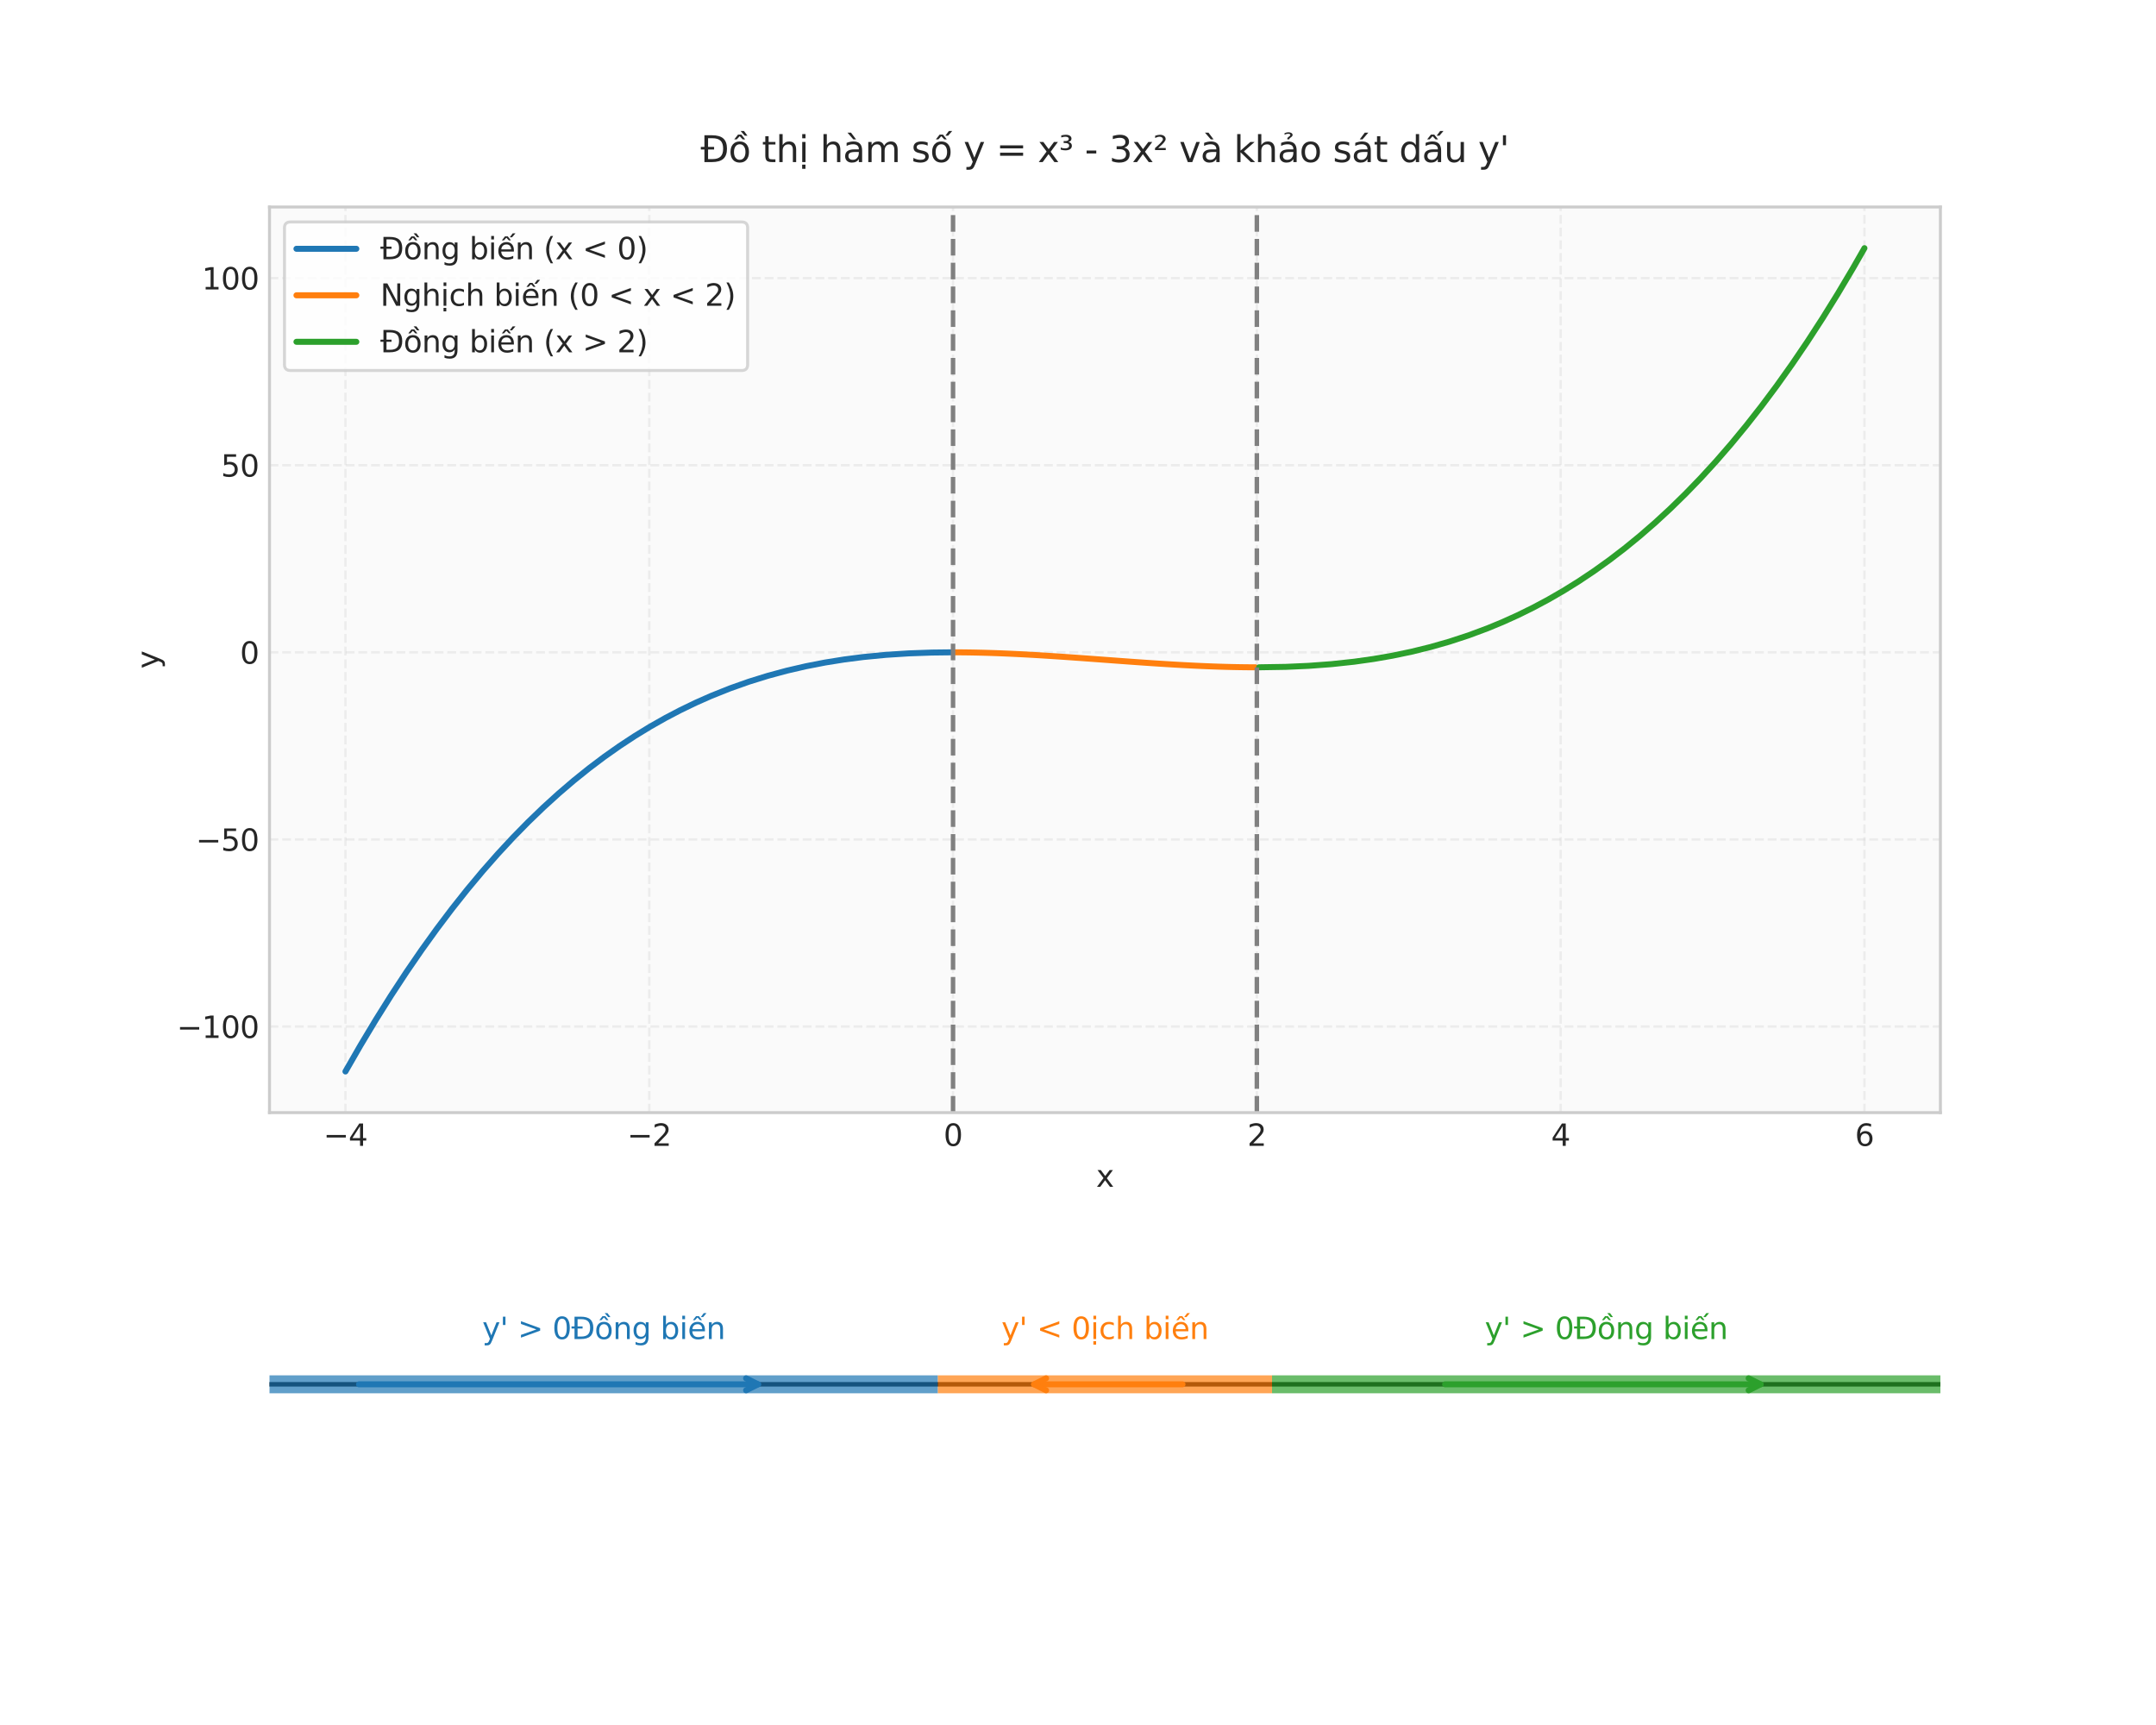 <?xml version="1.0" encoding="utf-8" standalone="no"?>
<!DOCTYPE svg PUBLIC "-//W3C//DTD SVG 1.1//EN"
  "http://www.w3.org/Graphics/SVG/1.1/DTD/svg11.dtd">
<svg xmlns:xlink="http://www.w3.org/1999/xlink" width="720pt" height="576pt" viewBox="0 0 720 576" xmlns="http://www.w3.org/2000/svg" version="1.1">
 <defs>
  <style type="text/css">*{stroke-linejoin: round; stroke-linecap: butt}</style>
 </defs>
 <g id="figure_1">
  <g id="patch_1">
   <path d="M 0 576 
L 720 576 
L 720 0 
L 0 0 
z
" style="fill: #ffffff"/>
  </g>
  <g id="axes_1">
   <g id="patch_2">
    <path d="M 90 371.52 
L 648 371.52 
L 648 69.12 
L 90 69.12 
z
" style="fill: #fafafa"/>
   </g>
   <g id="matplotlib.axis_1">
    <g id="xtick_1">
     <g id="line2d_1">
      <path d="M 115.364 371.52 
L 115.364 69.12 
" clip-path="url(#peb9adc9bad)" style="fill: none; stroke-dasharray: 2.96,1.28; stroke-dashoffset: 0; stroke: #cccccc; stroke-opacity: 0.3; stroke-width: 0.8"/>
     </g>
     <g id="line2d_2"/>
     <g id="text_1">
      <!-- −4 -->
      <g style="fill: #262626" transform="translate(107.993 382.618) scale(0.1 -0.1)">
       <defs>
        <path id="DejaVuSans-2212" d="M 678 2272 
L 4684 2272 
L 4684 1741 
L 678 1741 
L 678 2272 
z
" transform="scale(0.016)"/>
        <path id="DejaVuSans-34" d="M 2419 4116 
L 825 1625 
L 2419 1625 
L 2419 4116 
z
M 2253 4666 
L 3047 4666 
L 3047 1625 
L 3713 1625 
L 3713 1100 
L 3047 1100 
L 3047 0 
L 2419 0 
L 2419 1100 
L 313 1100 
L 313 1709 
L 2253 4666 
z
" transform="scale(0.016)"/>
       </defs>
       <use xlink:href="#DejaVuSans-2212"/>
       <use xlink:href="#DejaVuSans-34" transform="translate(83.789 0)"/>
      </g>
     </g>
    </g>
    <g id="xtick_2">
     <g id="line2d_3">
      <path d="M 216.818 371.52 
L 216.818 69.12 
" clip-path="url(#peb9adc9bad)" style="fill: none; stroke-dasharray: 2.96,1.28; stroke-dashoffset: 0; stroke: #cccccc; stroke-opacity: 0.3; stroke-width: 0.8"/>
     </g>
     <g id="line2d_4"/>
     <g id="text_2">
      <!-- −2 -->
      <g style="fill: #262626" transform="translate(209.447 382.618) scale(0.1 -0.1)">
       <defs>
        <path id="DejaVuSans-32" d="M 1228 531 
L 3431 531 
L 3431 0 
L 469 0 
L 469 531 
Q 828 903 1448 1529 
Q 2069 2156 2228 2338 
Q 2531 2678 2651 2914 
Q 2772 3150 2772 3378 
Q 2772 3750 2511 3984 
Q 2250 4219 1831 4219 
Q 1534 4219 1204 4116 
Q 875 4013 500 3803 
L 500 4441 
Q 881 4594 1212 4672 
Q 1544 4750 1819 4750 
Q 2544 4750 2975 4387 
Q 3406 4025 3406 3419 
Q 3406 3131 3298 2873 
Q 3191 2616 2906 2266 
Q 2828 2175 2409 1742 
Q 1991 1309 1228 531 
z
" transform="scale(0.016)"/>
       </defs>
       <use xlink:href="#DejaVuSans-2212"/>
       <use xlink:href="#DejaVuSans-32" transform="translate(83.789 0)"/>
      </g>
     </g>
    </g>
    <g id="xtick_3">
     <g id="line2d_5">
      <path d="M 318.273 371.52 
L 318.273 69.12 
" clip-path="url(#peb9adc9bad)" style="fill: none; stroke-dasharray: 2.96,1.28; stroke-dashoffset: 0; stroke: #cccccc; stroke-opacity: 0.3; stroke-width: 0.8"/>
     </g>
     <g id="line2d_6"/>
     <g id="text_3">
      <!-- 0 -->
      <g style="fill: #262626" transform="translate(315.091 382.618) scale(0.1 -0.1)">
       <defs>
        <path id="DejaVuSans-30" d="M 2034 4250 
Q 1547 4250 1301 3770 
Q 1056 3291 1056 2328 
Q 1056 1369 1301 889 
Q 1547 409 2034 409 
Q 2525 409 2770 889 
Q 3016 1369 3016 2328 
Q 3016 3291 2770 3770 
Q 2525 4250 2034 4250 
z
M 2034 4750 
Q 2819 4750 3233 4129 
Q 3647 3509 3647 2328 
Q 3647 1150 3233 529 
Q 2819 -91 2034 -91 
Q 1250 -91 836 529 
Q 422 1150 422 2328 
Q 422 3509 836 4129 
Q 1250 4750 2034 4750 
z
" transform="scale(0.016)"/>
       </defs>
       <use xlink:href="#DejaVuSans-30"/>
      </g>
     </g>
    </g>
    <g id="xtick_4">
     <g id="line2d_7">
      <path d="M 419.727 371.52 
L 419.727 69.12 
" clip-path="url(#peb9adc9bad)" style="fill: none; stroke-dasharray: 2.96,1.28; stroke-dashoffset: 0; stroke: #cccccc; stroke-opacity: 0.3; stroke-width: 0.8"/>
     </g>
     <g id="line2d_8"/>
     <g id="text_4">
      <!-- 2 -->
      <g style="fill: #262626" transform="translate(416.546 382.618) scale(0.1 -0.1)">
       <use xlink:href="#DejaVuSans-32"/>
      </g>
     </g>
    </g>
    <g id="xtick_5">
     <g id="line2d_9">
      <path d="M 521.182 371.52 
L 521.182 69.12 
" clip-path="url(#peb9adc9bad)" style="fill: none; stroke-dasharray: 2.96,1.28; stroke-dashoffset: 0; stroke: #cccccc; stroke-opacity: 0.3; stroke-width: 0.8"/>
     </g>
     <g id="line2d_10"/>
     <g id="text_5">
      <!-- 4 -->
      <g style="fill: #262626" transform="translate(518.001 382.618) scale(0.1 -0.1)">
       <use xlink:href="#DejaVuSans-34"/>
      </g>
     </g>
    </g>
    <g id="xtick_6">
     <g id="line2d_11">
      <path d="M 622.636 371.52 
L 622.636 69.12 
" clip-path="url(#peb9adc9bad)" style="fill: none; stroke-dasharray: 2.96,1.28; stroke-dashoffset: 0; stroke: #cccccc; stroke-opacity: 0.3; stroke-width: 0.8"/>
     </g>
     <g id="line2d_12"/>
     <g id="text_6">
      <!-- 6 -->
      <g style="fill: #262626" transform="translate(619.455 382.618) scale(0.1 -0.1)">
       <defs>
        <path id="DejaVuSans-36" d="M 2113 2584 
Q 1688 2584 1439 2293 
Q 1191 2003 1191 1497 
Q 1191 994 1439 701 
Q 1688 409 2113 409 
Q 2538 409 2786 701 
Q 3034 994 3034 1497 
Q 3034 2003 2786 2293 
Q 2538 2584 2113 2584 
z
M 3366 4563 
L 3366 3988 
Q 3128 4100 2886 4159 
Q 2644 4219 2406 4219 
Q 1781 4219 1451 3797 
Q 1122 3375 1075 2522 
Q 1259 2794 1537 2939 
Q 1816 3084 2150 3084 
Q 2853 3084 3261 2657 
Q 3669 2231 3669 1497 
Q 3669 778 3244 343 
Q 2819 -91 2113 -91 
Q 1303 -91 875 529 
Q 447 1150 447 2328 
Q 447 3434 972 4092 
Q 1497 4750 2381 4750 
Q 2619 4750 2861 4703 
Q 3103 4656 3366 4563 
z
" transform="scale(0.016)"/>
       </defs>
       <use xlink:href="#DejaVuSans-36"/>
      </g>
     </g>
    </g>
    <g id="text_7">
     <!-- x -->
     <g style="fill: #262626" transform="translate(366.041 396.297) scale(0.1 -0.1)">
      <defs>
       <path id="DejaVuSans-78" d="M 3513 3500 
L 2247 1797 
L 3578 0 
L 2900 0 
L 1881 1375 
L 863 0 
L 184 0 
L 1544 1831 
L 300 3500 
L 978 3500 
L 1906 2253 
L 2834 3500 
L 3513 3500 
z
" transform="scale(0.016)"/>
      </defs>
      <use xlink:href="#DejaVuSans-78"/>
     </g>
    </g>
   </g>
   <g id="matplotlib.axis_2">
    <g id="ytick_1">
     <g id="line2d_13">
      <path d="M 90 342.78 
L 648 342.78 
" clip-path="url(#peb9adc9bad)" style="fill: none; stroke-dasharray: 2.96,1.28; stroke-dashoffset: 0; stroke: #cccccc; stroke-opacity: 0.3; stroke-width: 0.8"/>
     </g>
     <g id="line2d_14"/>
     <g id="text_8">
      <!-- −100 -->
      <g style="fill: #262626" transform="translate(59.033 346.579) scale(0.1 -0.1)">
       <defs>
        <path id="DejaVuSans-31" d="M 794 531 
L 1825 531 
L 1825 4091 
L 703 3866 
L 703 4441 
L 1819 4666 
L 2450 4666 
L 2450 531 
L 3481 531 
L 3481 0 
L 794 0 
L 794 531 
z
" transform="scale(0.016)"/>
       </defs>
       <use xlink:href="#DejaVuSans-2212"/>
       <use xlink:href="#DejaVuSans-31" transform="translate(83.789 0)"/>
       <use xlink:href="#DejaVuSans-30" transform="translate(147.412 0)"/>
       <use xlink:href="#DejaVuSans-30" transform="translate(211.035 0)"/>
      </g>
     </g>
    </g>
    <g id="ytick_2">
     <g id="line2d_15">
      <path d="M 90 280.3 
L 648 280.3 
" clip-path="url(#peb9adc9bad)" style="fill: none; stroke-dasharray: 2.96,1.28; stroke-dashoffset: 0; stroke: #cccccc; stroke-opacity: 0.3; stroke-width: 0.8"/>
     </g>
     <g id="line2d_16"/>
     <g id="text_9">
      <!-- −50 -->
      <g style="fill: #262626" transform="translate(65.395 284.099) scale(0.1 -0.1)">
       <defs>
        <path id="DejaVuSans-35" d="M 691 4666 
L 3169 4666 
L 3169 4134 
L 1269 4134 
L 1269 2991 
Q 1406 3038 1543 3061 
Q 1681 3084 1819 3084 
Q 2600 3084 3056 2656 
Q 3513 2228 3513 1497 
Q 3513 744 3044 326 
Q 2575 -91 1722 -91 
Q 1428 -91 1123 -41 
Q 819 9 494 109 
L 494 744 
Q 775 591 1075 516 
Q 1375 441 1709 441 
Q 2250 441 2565 725 
Q 2881 1009 2881 1497 
Q 2881 1984 2565 2268 
Q 2250 2553 1709 2553 
Q 1456 2553 1204 2497 
Q 953 2441 691 2322 
L 691 4666 
z
" transform="scale(0.016)"/>
       </defs>
       <use xlink:href="#DejaVuSans-2212"/>
       <use xlink:href="#DejaVuSans-35" transform="translate(83.789 0)"/>
       <use xlink:href="#DejaVuSans-30" transform="translate(147.412 0)"/>
      </g>
     </g>
    </g>
    <g id="ytick_3">
     <g id="line2d_17">
      <path d="M 90 217.821 
L 648 217.821 
" clip-path="url(#peb9adc9bad)" style="fill: none; stroke-dasharray: 2.96,1.28; stroke-dashoffset: 0; stroke: #cccccc; stroke-opacity: 0.3; stroke-width: 0.8"/>
     </g>
     <g id="line2d_18"/>
     <g id="text_10">
      <!-- 0 -->
      <g style="fill: #262626" transform="translate(80.138 221.62) scale(0.1 -0.1)">
       <use xlink:href="#DejaVuSans-30"/>
      </g>
     </g>
    </g>
    <g id="ytick_4">
     <g id="line2d_19">
      <path d="M 90 155.341 
L 648 155.341 
" clip-path="url(#peb9adc9bad)" style="fill: none; stroke-dasharray: 2.96,1.28; stroke-dashoffset: 0; stroke: #cccccc; stroke-opacity: 0.3; stroke-width: 0.8"/>
     </g>
     <g id="line2d_20"/>
     <g id="text_11">
      <!-- 50 -->
      <g style="fill: #262626" transform="translate(73.775 159.141) scale(0.1 -0.1)">
       <use xlink:href="#DejaVuSans-35"/>
       <use xlink:href="#DejaVuSans-30" transform="translate(63.623 0)"/>
      </g>
     </g>
    </g>
    <g id="ytick_5">
     <g id="line2d_21">
      <path d="M 90 92.862 
L 648 92.862 
" clip-path="url(#peb9adc9bad)" style="fill: none; stroke-dasharray: 2.96,1.28; stroke-dashoffset: 0; stroke: #cccccc; stroke-opacity: 0.3; stroke-width: 0.8"/>
     </g>
     <g id="line2d_22"/>
     <g id="text_12">
      <!-- 100 -->
      <g style="fill: #262626" transform="translate(67.412 96.661) scale(0.1 -0.1)">
       <use xlink:href="#DejaVuSans-31"/>
       <use xlink:href="#DejaVuSans-30" transform="translate(63.623 0)"/>
       <use xlink:href="#DejaVuSans-30" transform="translate(127.246 0)"/>
      </g>
     </g>
    </g>
    <g id="text_13">
     <!-- y -->
     <g style="fill: #262626" transform="translate(52.953 223.279) rotate(-90) scale(0.1 -0.1)">
      <defs>
       <path id="DejaVuSans-79" d="M 2059 -325 
Q 1816 -950 1584 -1140 
Q 1353 -1331 966 -1331 
L 506 -1331 
L 506 -850 
L 844 -850 
Q 1081 -850 1212 -737 
Q 1344 -625 1503 -206 
L 1606 56 
L 191 3500 
L 800 3500 
L 1894 763 
L 2988 3500 
L 3597 3500 
L 2059 -325 
z
" transform="scale(0.016)"/>
      </defs>
      <use xlink:href="#DejaVuSans-79"/>
     </g>
    </g>
   </g>
   <g id="line2d_23">
    <path d="M 115.364 357.775 
L 120.449 348.942 
L 125.535 340.479 
L 130.62 332.377 
L 135.705 324.63 
L 140.791 317.229 
L 145.876 310.167 
L 150.962 303.436 
L 156.047 297.03 
L 161.133 290.939 
L 166.218 285.158 
L 171.303 279.677 
L 176.389 274.491 
L 181.474 269.59 
L 186.56 264.968 
L 191.645 260.617 
L 196.731 256.529 
L 201.816 252.698 
L 206.902 249.114 
L 211.987 245.772 
L 217.072 242.663 
L 222.158 239.779 
L 227.243 237.113 
L 232.329 234.658 
L 237.414 232.406 
L 243.771 229.865 
L 250.128 227.615 
L 256.485 225.641 
L 262.841 223.928 
L 269.198 222.461 
L 275.555 221.225 
L 281.912 220.207 
L 288.269 219.391 
L 295.897 218.657 
L 303.525 218.168 
L 311.153 217.898 
L 317.51 217.822 
L 317.51 217.822 
" clip-path="url(#peb9adc9bad)" style="fill: none; stroke: #1f77b4; stroke-width: 2; stroke-linecap: round"/>
   </g>
   <g id="line2d_24">
    <path d="M 318.781 217.821 
L 320.053 217.825 
L 321.324 217.834 
L 322.595 217.847 
L 323.867 217.865 
L 325.138 217.886 
L 326.409 217.912 
L 327.681 217.942 
L 328.952 217.975 
L 330.224 218.013 
L 331.495 218.053 
L 332.766 218.098 
L 334.038 218.145 
L 335.309 218.196 
L 336.58 218.25 
L 337.852 218.307 
L 339.123 218.367 
L 340.394 218.43 
L 341.666 218.495 
L 342.937 218.563 
L 344.208 218.634 
L 345.48 218.706 
L 346.751 218.781 
L 348.023 218.858 
L 349.294 218.937 
L 350.565 219.018 
L 351.837 219.1 
L 353.108 219.184 
L 354.379 219.269 
L 355.651 219.356 
L 356.922 219.444 
L 358.193 219.533 
L 359.465 219.624 
L 360.736 219.715 
L 362.008 219.807 
L 363.279 219.899 
L 364.55 219.992 
L 365.822 220.085 
L 367.093 220.179 
L 368.364 220.273 
L 369.636 220.367 
L 370.907 220.461 
L 372.178 220.555 
L 373.45 220.648 
L 374.721 220.741 
L 375.992 220.833 
L 377.264 220.925 
L 378.535 221.016 
L 379.807 221.107 
L 381.078 221.196 
L 382.349 221.284 
L 383.621 221.371 
L 384.892 221.456 
L 386.163 221.54 
L 387.435 221.622 
L 388.706 221.703 
L 389.977 221.782 
L 391.249 221.859 
L 392.52 221.934 
L 393.792 222.006 
L 395.063 222.077 
L 396.334 222.145 
L 397.606 222.21 
L 398.877 222.273 
L 400.148 222.333 
L 401.42 222.39 
L 402.691 222.444 
L 403.962 222.495 
L 405.234 222.542 
L 406.505 222.587 
L 407.776 222.627 
L 409.048 222.665 
L 410.319 222.698 
L 411.591 222.728 
L 412.862 222.754 
L 414.133 222.775 
L 415.405 222.793 
L 416.676 222.806 
L 417.947 222.815 
L 419.219 222.819 
" clip-path="url(#peb9adc9bad)" style="fill: none; stroke: #ff7f0e; stroke-width: 2; stroke-linecap: round"/>
   </g>
   <g id="line2d_25">
    <path d="M 420.49 222.818 
L 429.39 222.675 
L 437.018 222.334 
L 444.646 221.766 
L 452.274 220.946 
L 458.631 220.051 
L 464.988 218.947 
L 471.344 217.621 
L 477.701 216.058 
L 484.058 214.242 
L 490.415 212.159 
L 496.772 209.794 
L 501.857 207.689 
L 506.943 205.387 
L 512.028 202.88 
L 517.113 200.161 
L 522.199 197.222 
L 527.284 194.055 
L 532.37 190.653 
L 537.455 187.008 
L 542.541 183.113 
L 547.626 178.96 
L 552.712 174.542 
L 557.797 169.851 
L 562.882 164.88 
L 567.968 159.62 
L 573.053 154.065 
L 578.139 148.207 
L 583.224 142.039 
L 588.31 135.552 
L 593.395 128.739 
L 598.481 121.593 
L 603.566 114.106 
L 608.651 106.271 
L 613.737 98.08 
L 618.822 89.525 
L 622.636 82.865 
L 622.636 82.865 
" clip-path="url(#peb9adc9bad)" style="fill: none; stroke: #2ca02c; stroke-width: 2; stroke-linecap: round"/>
   </g>
   <g id="line2d_26">
    <path d="M 318.273 371.52 
L 318.273 69.12 
" clip-path="url(#peb9adc9bad)" style="fill: none; stroke-dasharray: 5.55,2.4; stroke-dashoffset: 0; stroke: #808080; stroke-width: 1.5"/>
   </g>
   <g id="line2d_27">
    <path d="M 419.727 371.52 
L 419.727 69.12 
" clip-path="url(#peb9adc9bad)" style="fill: none; stroke-dasharray: 5.55,2.4; stroke-dashoffset: 0; stroke: #808080; stroke-width: 1.5"/>
   </g>
   <g id="patch_3">
    <path d="M 90 371.52 
L 90 69.12 
" style="fill: none; stroke: #cccccc; stroke-linejoin: miter; stroke-linecap: square"/>
   </g>
   <g id="patch_4">
    <path d="M 648 371.52 
L 648 69.12 
" style="fill: none; stroke: #cccccc; stroke-linejoin: miter; stroke-linecap: square"/>
   </g>
   <g id="patch_5">
    <path d="M 90 371.52 
L 648 371.52 
" style="fill: none; stroke: #cccccc; stroke-linejoin: miter; stroke-linecap: square"/>
   </g>
   <g id="patch_6">
    <path d="M 90 69.12 
L 648 69.12 
" style="fill: none; stroke: #cccccc; stroke-linejoin: miter; stroke-linecap: square"/>
   </g>
   <g id="text_14">
    <!-- Đồ thị hàm số y = x³ - 3x² và khảo sát dấu y' -->
    <g style="fill: #262626" transform="translate(233.977 54.12) scale(0.12 -0.12)">
     <defs>
      <path id="DejaVuSans-110" d="M 659 4666 
L 1959 4666 
Q 3313 4666 3947 4102 
Q 4581 3538 4581 2338 
Q 4581 1131 3945 565 
Q 3309 0 1959 0 
L 659 0 
L 659 2188 
L 31 2188 
L 31 2638 
L 659 2638 
L 659 4666 
z
M 1294 4147 
L 1294 2638 
L 2344 2638 
L 2344 2188 
L 1294 2188 
L 1294 519 
L 2053 519 
Q 3019 519 3467 956 
Q 3916 1394 3916 2338 
Q 3916 3275 3467 3711 
Q 3019 4147 2053 4147 
L 1294 4147 
z
" transform="scale(0.016)"/>
      <path id="DejaVuSans-1ed3" d="M 2694 5409 
L 3306 4584 
L 2828 4584 
L 2110 5409 
L 2694 5409 
z
M 1658 4775 
L 2246 4775 
L 2905 3944 
L 2471 3944 
L 1952 4500 
L 1433 3944 
L 999 3944 
L 1658 4775 
z
M 1959 3097 
Q 1497 3097 1228 2736 
Q 959 2375 959 1747 
Q 959 1119 1226 758 
Q 1494 397 1959 397 
Q 2419 397 2687 759 
Q 2956 1122 2956 1747 
Q 2956 2369 2687 2733 
Q 2419 3097 1959 3097 
z
M 1959 3584 
Q 2709 3584 3137 3096 
Q 3566 2609 3566 1747 
Q 3566 888 3137 398 
Q 2709 -91 1959 -91 
Q 1206 -91 779 398 
Q 353 888 353 1747 
Q 353 2609 779 3096 
Q 1206 3584 1959 3584 
z
" transform="scale(0.016)"/>
      <path id="DejaVuSans-20" transform="scale(0.016)"/>
      <path id="DejaVuSans-74" d="M 1172 4494 
L 1172 3500 
L 2356 3500 
L 2356 3053 
L 1172 3053 
L 1172 1153 
Q 1172 725 1289 603 
Q 1406 481 1766 481 
L 2356 481 
L 2356 0 
L 1766 0 
Q 1100 0 847 248 
Q 594 497 594 1153 
L 594 3053 
L 172 3053 
L 172 3500 
L 594 3500 
L 594 4494 
L 1172 4494 
z
" transform="scale(0.016)"/>
      <path id="DejaVuSans-68" d="M 3513 2113 
L 3513 0 
L 2938 0 
L 2938 2094 
Q 2938 2591 2744 2837 
Q 2550 3084 2163 3084 
Q 1697 3084 1428 2787 
Q 1159 2491 1159 1978 
L 1159 0 
L 581 0 
L 581 4863 
L 1159 4863 
L 1159 2956 
Q 1366 3272 1645 3428 
Q 1925 3584 2291 3584 
Q 2894 3584 3203 3211 
Q 3513 2838 3513 2113 
z
" transform="scale(0.016)"/>
      <path id="DejaVuSans-1ecb" d="M 603 3500 
L 1178 3500 
L 1178 0 
L 603 0 
L 603 3500 
z
M 603 4863 
L 1178 4863 
L 1178 4134 
L 603 4134 
L 603 4863 
z
M 594 -441 
L 1169 -441 
L 1169 -1172 
L 594 -1172 
L 594 -441 
z
" transform="scale(0.016)"/>
      <path id="DejaVuSans-e0" d="M 2194 1759 
Q 1497 1759 1228 1600 
Q 959 1441 959 1056 
Q 959 750 1161 570 
Q 1363 391 1709 391 
Q 2188 391 2477 730 
Q 2766 1069 2766 1631 
L 2766 1759 
L 2194 1759 
z
M 3341 1997 
L 3341 0 
L 2766 0 
L 2766 531 
Q 2569 213 2275 61 
Q 1981 -91 1556 -91 
Q 1019 -91 701 211 
Q 384 513 384 1019 
Q 384 1609 779 1909 
Q 1175 2209 1959 2209 
L 2766 2209 
L 2766 2266 
Q 2766 2663 2505 2880 
Q 2244 3097 1772 3097 
Q 1472 3097 1187 3025 
Q 903 2953 641 2809 
L 641 3341 
Q 956 3463 1253 3523 
Q 1550 3584 1831 3584 
Q 2591 3584 2966 3190 
Q 3341 2797 3341 1997 
z
M 1403 5119 
L 2284 3950 
L 1806 3950 
L 787 5119 
L 1403 5119 
z
" transform="scale(0.016)"/>
      <path id="DejaVuSans-6d" d="M 3328 2828 
Q 3544 3216 3844 3400 
Q 4144 3584 4550 3584 
Q 5097 3584 5394 3201 
Q 5691 2819 5691 2113 
L 5691 0 
L 5113 0 
L 5113 2094 
Q 5113 2597 4934 2840 
Q 4756 3084 4391 3084 
Q 3944 3084 3684 2787 
Q 3425 2491 3425 1978 
L 3425 0 
L 2847 0 
L 2847 2094 
Q 2847 2600 2669 2842 
Q 2491 3084 2119 3084 
Q 1678 3084 1418 2786 
Q 1159 2488 1159 1978 
L 1159 0 
L 581 0 
L 581 3500 
L 1159 3500 
L 1159 2956 
Q 1356 3278 1631 3431 
Q 1906 3584 2284 3584 
Q 2666 3584 2933 3390 
Q 3200 3197 3328 2828 
z
" transform="scale(0.016)"/>
      <path id="DejaVuSans-73" d="M 2834 3397 
L 2834 2853 
Q 2591 2978 2328 3040 
Q 2066 3103 1784 3103 
Q 1356 3103 1142 2972 
Q 928 2841 928 2578 
Q 928 2378 1081 2264 
Q 1234 2150 1697 2047 
L 1894 2003 
Q 2506 1872 2764 1633 
Q 3022 1394 3022 966 
Q 3022 478 2636 193 
Q 2250 -91 1575 -91 
Q 1294 -91 989 -36 
Q 684 19 347 128 
L 347 722 
Q 666 556 975 473 
Q 1284 391 1588 391 
Q 1994 391 2212 530 
Q 2431 669 2431 922 
Q 2431 1156 2273 1281 
Q 2116 1406 1581 1522 
L 1381 1569 
Q 847 1681 609 1914 
Q 372 2147 372 2553 
Q 372 3047 722 3315 
Q 1072 3584 1716 3584 
Q 2034 3584 2315 3537 
Q 2597 3491 2834 3397 
z
" transform="scale(0.016)"/>
      <path id="DejaVuSans-1ed1" d="M 1658 4775 
L 2246 4775 
L 2905 3944 
L 2471 3944 
L 1952 4500 
L 1433 3944 
L 999 3944 
L 1658 4775 
z
M 3268 5409 
L 3846 5409 
L 3134 4584 
L 2655 4584 
L 3268 5409 
z
M 1959 3097 
Q 1497 3097 1228 2736 
Q 959 2375 959 1747 
Q 959 1119 1226 758 
Q 1494 397 1959 397 
Q 2419 397 2687 759 
Q 2956 1122 2956 1747 
Q 2956 2369 2687 2733 
Q 2419 3097 1959 3097 
z
M 1959 3584 
Q 2709 3584 3137 3096 
Q 3566 2609 3566 1747 
Q 3566 888 3137 398 
Q 2709 -91 1959 -91 
Q 1206 -91 779 398 
Q 353 888 353 1747 
Q 353 2609 779 3096 
Q 1206 3584 1959 3584 
z
" transform="scale(0.016)"/>
      <path id="DejaVuSans-3d" d="M 678 2906 
L 4684 2906 
L 4684 2381 
L 678 2381 
L 678 2906 
z
M 678 1631 
L 4684 1631 
L 4684 1100 
L 678 1100 
L 678 1631 
z
" transform="scale(0.016)"/>
      <path id="DejaVuSans-b3" d="M 1638 3500 
Q 1925 3444 2083 3273 
Q 2241 3103 2241 2847 
Q 2241 2459 1944 2250 
Q 1647 2041 1094 2041 
Q 916 2041 720 2073 
Q 525 2106 306 2169 
L 306 2547 
Q 469 2463 655 2422 
Q 841 2381 1050 2381 
Q 1391 2381 1578 2504 
Q 1766 2628 1766 2847 
Q 1766 3078 1592 3197 
Q 1419 3316 1081 3316 
L 813 3316 
L 813 3653 
L 1106 3653 
Q 1400 3653 1551 3751 
Q 1703 3850 1703 4038 
Q 1703 4219 1547 4314 
Q 1391 4409 1094 4409 
Q 969 4409 809 4381 
Q 650 4353 397 4281 
L 397 4641 
Q 625 4694 825 4722 
Q 1025 4750 1197 4750 
Q 1647 4750 1911 4565 
Q 2175 4381 2175 4072 
Q 2175 3856 2034 3706 
Q 1894 3556 1638 3500 
z
" transform="scale(0.016)"/>
      <path id="DejaVuSans-2d" d="M 313 2009 
L 1997 2009 
L 1997 1497 
L 313 1497 
L 313 2009 
z
" transform="scale(0.016)"/>
      <path id="DejaVuSans-33" d="M 2597 2516 
Q 3050 2419 3304 2112 
Q 3559 1806 3559 1356 
Q 3559 666 3084 287 
Q 2609 -91 1734 -91 
Q 1441 -91 1130 -33 
Q 819 25 488 141 
L 488 750 
Q 750 597 1062 519 
Q 1375 441 1716 441 
Q 2309 441 2620 675 
Q 2931 909 2931 1356 
Q 2931 1769 2642 2001 
Q 2353 2234 1838 2234 
L 1294 2234 
L 1294 2753 
L 1863 2753 
Q 2328 2753 2575 2939 
Q 2822 3125 2822 3475 
Q 2822 3834 2567 4026 
Q 2313 4219 1838 4219 
Q 1578 4219 1281 4162 
Q 984 4106 628 3988 
L 628 4550 
Q 988 4650 1302 4700 
Q 1616 4750 1894 4750 
Q 2613 4750 3031 4423 
Q 3450 4097 3450 3541 
Q 3450 3153 3228 2886 
Q 3006 2619 2597 2516 
z
" transform="scale(0.016)"/>
      <path id="DejaVuSans-b2" d="M 838 2444 
L 2163 2444 
L 2163 2088 
L 294 2088 
L 294 2431 
Q 400 2528 597 2703 
Q 1672 3656 1672 3950 
Q 1672 4156 1509 4282 
Q 1347 4409 1081 4409 
Q 919 4409 728 4354 
Q 538 4300 313 4191 
L 313 4575 
Q 553 4663 761 4706 
Q 969 4750 1147 4750 
Q 1600 4750 1872 4544 
Q 2144 4338 2144 4000 
Q 2144 3566 1109 2678 
Q 934 2528 838 2444 
z
" transform="scale(0.016)"/>
      <path id="DejaVuSans-76" d="M 191 3500 
L 800 3500 
L 1894 563 
L 2988 3500 
L 3597 3500 
L 2284 0 
L 1503 0 
L 191 3500 
z
" transform="scale(0.016)"/>
      <path id="DejaVuSans-6b" d="M 581 4863 
L 1159 4863 
L 1159 1991 
L 2875 3500 
L 3609 3500 
L 1753 1863 
L 3688 0 
L 2938 0 
L 1159 1709 
L 1159 0 
L 581 0 
L 581 4863 
z
" transform="scale(0.016)"/>
      <path id="DejaVuSans-1ea3" d="M 2194 1759 
Q 1497 1759 1228 1600 
Q 959 1441 959 1056 
Q 959 750 1161 570 
Q 1363 391 1709 391 
Q 2188 391 2477 730 
Q 2766 1069 2766 1631 
L 2766 1759 
L 2194 1759 
z
M 3341 1997 
L 3341 0 
L 2766 0 
L 2766 531 
Q 2569 213 2275 61 
Q 1981 -91 1556 -91 
Q 1019 -91 701 211 
Q 384 513 384 1019 
Q 384 1609 779 1909 
Q 1175 2209 1959 2209 
L 2766 2209 
L 2766 2266 
Q 2766 2663 2505 2880 
Q 2244 3097 1772 3097 
Q 1472 3097 1187 3025 
Q 903 2953 641 2809 
L 641 3341 
Q 956 3463 1253 3523 
Q 1550 3584 1831 3584 
Q 2591 3584 2966 3190 
Q 3341 2797 3341 1997 
z
M 1236 5025 
Q 1586 5184 1914 5184 
Q 2239 5184 2437 5051 
Q 2636 4919 2636 4709 
Q 2636 4519 2361 4316 
L 2223 4216 
Q 2114 4134 2102 4106 
Q 2080 4056 2080 3956 
L 1708 3956 
L 1708 3994 
Q 1708 4119 1755 4203 
Q 1802 4288 1961 4403 
L 2102 4509 
Q 2245 4616 2245 4741 
Q 2245 4806 2148 4862 
Q 2052 4919 1830 4919 
Q 1548 4919 1236 4756 
L 1236 5025 
z
" transform="scale(0.016)"/>
      <path id="DejaVuSans-6f" d="M 1959 3097 
Q 1497 3097 1228 2736 
Q 959 2375 959 1747 
Q 959 1119 1226 758 
Q 1494 397 1959 397 
Q 2419 397 2687 759 
Q 2956 1122 2956 1747 
Q 2956 2369 2687 2733 
Q 2419 3097 1959 3097 
z
M 1959 3584 
Q 2709 3584 3137 3096 
Q 3566 2609 3566 1747 
Q 3566 888 3137 398 
Q 2709 -91 1959 -91 
Q 1206 -91 779 398 
Q 353 888 353 1747 
Q 353 2609 779 3096 
Q 1206 3584 1959 3584 
z
" transform="scale(0.016)"/>
      <path id="DejaVuSans-e1" d="M 2194 1759 
Q 1497 1759 1228 1600 
Q 959 1441 959 1056 
Q 959 750 1161 570 
Q 1363 391 1709 391 
Q 2188 391 2477 730 
Q 2766 1069 2766 1631 
L 2766 1759 
L 2194 1759 
z
M 3341 1997 
L 3341 0 
L 2766 0 
L 2766 531 
Q 2569 213 2275 61 
Q 1981 -91 1556 -91 
Q 1019 -91 701 211 
Q 384 513 384 1019 
Q 384 1609 779 1909 
Q 1175 2209 1959 2209 
L 2766 2209 
L 2766 2266 
Q 2766 2663 2505 2880 
Q 2244 3097 1772 3097 
Q 1472 3097 1187 3025 
Q 903 2953 641 2809 
L 641 3341 
Q 956 3463 1253 3523 
Q 1550 3584 1831 3584 
Q 2591 3584 2966 3190 
Q 3341 2797 3341 1997 
z
M 2290 5119 
L 2912 5119 
L 1894 3944 
L 1415 3944 
L 2290 5119 
z
" transform="scale(0.016)"/>
      <path id="DejaVuSans-64" d="M 2906 2969 
L 2906 4863 
L 3481 4863 
L 3481 0 
L 2906 0 
L 2906 525 
Q 2725 213 2448 61 
Q 2172 -91 1784 -91 
Q 1150 -91 751 415 
Q 353 922 353 1747 
Q 353 2572 751 3078 
Q 1150 3584 1784 3584 
Q 2172 3584 2448 3432 
Q 2725 3281 2906 2969 
z
M 947 1747 
Q 947 1113 1208 752 
Q 1469 391 1925 391 
Q 2381 391 2643 752 
Q 2906 1113 2906 1747 
Q 2906 2381 2643 2742 
Q 2381 3103 1925 3103 
Q 1469 3103 1208 2742 
Q 947 2381 947 1747 
z
" transform="scale(0.016)"/>
      <path id="DejaVuSans-1ea5" d="M 1562 4775 
L 2150 4775 
L 2809 3944 
L 2375 3944 
L 1856 4500 
L 1337 3944 
L 903 3944 
L 1562 4775 
z
M 3172 5409 
L 3750 5409 
L 3038 4584 
L 2559 4584 
L 3172 5409 
z
M 2194 1759 
Q 1497 1759 1228 1600 
Q 959 1441 959 1056 
Q 959 750 1161 570 
Q 1363 391 1709 391 
Q 2188 391 2477 730 
Q 2766 1069 2766 1631 
L 2766 1759 
L 2194 1759 
z
M 3341 1997 
L 3341 0 
L 2766 0 
L 2766 531 
Q 2569 213 2275 61 
Q 1981 -91 1556 -91 
Q 1019 -91 701 211 
Q 384 513 384 1019 
Q 384 1609 779 1909 
Q 1175 2209 1959 2209 
L 2766 2209 
L 2766 2266 
Q 2766 2663 2505 2880 
Q 2244 3097 1772 3097 
Q 1472 3097 1187 3025 
Q 903 2953 641 2809 
L 641 3341 
Q 956 3463 1253 3523 
Q 1550 3584 1831 3584 
Q 2591 3584 2966 3190 
Q 3341 2797 3341 1997 
z
" transform="scale(0.016)"/>
      <path id="DejaVuSans-75" d="M 544 1381 
L 544 3500 
L 1119 3500 
L 1119 1403 
Q 1119 906 1312 657 
Q 1506 409 1894 409 
Q 2359 409 2629 706 
Q 2900 1003 2900 1516 
L 2900 3500 
L 3475 3500 
L 3475 0 
L 2900 0 
L 2900 538 
Q 2691 219 2414 64 
Q 2138 -91 1772 -91 
Q 1169 -91 856 284 
Q 544 659 544 1381 
z
M 1991 3584 
L 1991 3584 
z
" transform="scale(0.016)"/>
      <path id="DejaVuSans-27" d="M 1147 4666 
L 1147 2931 
L 616 2931 
L 616 4666 
L 1147 4666 
z
" transform="scale(0.016)"/>
     </defs>
     <use xlink:href="#DejaVuSans-110"/>
     <use xlink:href="#DejaVuSans-1ed3" transform="translate(77.49 0)"/>
     <use xlink:href="#DejaVuSans-20" transform="translate(138.672 0)"/>
     <use xlink:href="#DejaVuSans-74" transform="translate(170.459 0)"/>
     <use xlink:href="#DejaVuSans-68" transform="translate(209.668 0)"/>
     <use xlink:href="#DejaVuSans-1ecb" transform="translate(273.047 0)"/>
     <use xlink:href="#DejaVuSans-20" transform="translate(300.83 0)"/>
     <use xlink:href="#DejaVuSans-68" transform="translate(332.617 0)"/>
     <use xlink:href="#DejaVuSans-e0" transform="translate(395.996 0)"/>
     <use xlink:href="#DejaVuSans-6d" transform="translate(457.275 0)"/>
     <use xlink:href="#DejaVuSans-20" transform="translate(554.688 0)"/>
     <use xlink:href="#DejaVuSans-73" transform="translate(586.475 0)"/>
     <use xlink:href="#DejaVuSans-1ed1" transform="translate(638.574 0)"/>
     <use xlink:href="#DejaVuSans-20" transform="translate(699.756 0)"/>
     <use xlink:href="#DejaVuSans-79" transform="translate(731.543 0)"/>
     <use xlink:href="#DejaVuSans-20" transform="translate(790.723 0)"/>
     <use xlink:href="#DejaVuSans-3d" transform="translate(822.51 0)"/>
     <use xlink:href="#DejaVuSans-20" transform="translate(906.299 0)"/>
     <use xlink:href="#DejaVuSans-78" transform="translate(938.086 0)"/>
     <use xlink:href="#DejaVuSans-b3" transform="translate(997.266 0)"/>
     <use xlink:href="#DejaVuSans-20" transform="translate(1037.354 0)"/>
     <use xlink:href="#DejaVuSans-2d" transform="translate(1069.141 0)"/>
     <use xlink:href="#DejaVuSans-20" transform="translate(1105.225 0)"/>
     <use xlink:href="#DejaVuSans-33" transform="translate(1137.012 0)"/>
     <use xlink:href="#DejaVuSans-78" transform="translate(1200.635 0)"/>
     <use xlink:href="#DejaVuSans-b2" transform="translate(1259.814 0)"/>
     <use xlink:href="#DejaVuSans-20" transform="translate(1299.902 0)"/>
     <use xlink:href="#DejaVuSans-76" transform="translate(1331.689 0)"/>
     <use xlink:href="#DejaVuSans-e0" transform="translate(1390.869 0)"/>
     <use xlink:href="#DejaVuSans-20" transform="translate(1452.148 0)"/>
     <use xlink:href="#DejaVuSans-6b" transform="translate(1483.936 0)"/>
     <use xlink:href="#DejaVuSans-68" transform="translate(1541.846 0)"/>
     <use xlink:href="#DejaVuSans-1ea3" transform="translate(1605.225 0)"/>
     <use xlink:href="#DejaVuSans-6f" transform="translate(1666.504 0)"/>
     <use xlink:href="#DejaVuSans-20" transform="translate(1727.686 0)"/>
     <use xlink:href="#DejaVuSans-73" transform="translate(1759.473 0)"/>
     <use xlink:href="#DejaVuSans-e1" transform="translate(1811.572 0)"/>
     <use xlink:href="#DejaVuSans-74" transform="translate(1872.852 0)"/>
     <use xlink:href="#DejaVuSans-20" transform="translate(1912.061 0)"/>
     <use xlink:href="#DejaVuSans-64" transform="translate(1943.848 0)"/>
     <use xlink:href="#DejaVuSans-1ea5" transform="translate(2007.324 0)"/>
     <use xlink:href="#DejaVuSans-75" transform="translate(2068.604 0)"/>
     <use xlink:href="#DejaVuSans-20" transform="translate(2131.982 0)"/>
     <use xlink:href="#DejaVuSans-79" transform="translate(2163.77 0)"/>
     <use xlink:href="#DejaVuSans-27" transform="translate(2222.949 0)"/>
    </g>
   </g>
   <g id="legend_1">
    <g id="patch_7">
     <path d="M 97 123.714 
L 247.673 123.714 
Q 249.673 123.714 249.673 121.714 
L 249.673 76.12 
Q 249.673 74.12 247.673 74.12 
L 97 74.12 
Q 95 74.12 95 76.12 
L 95 121.714 
Q 95 123.714 97 123.714 
z
" style="fill: #ffffff; opacity: 0.8; stroke: #cccccc; stroke-linejoin: miter"/>
    </g>
    <g id="line2d_28">
     <path d="M 99 83.072 
L 109 83.072 
L 119 83.072 
" style="fill: none; stroke: #1f77b4; stroke-width: 2; stroke-linecap: round"/>
    </g>
    <g id="text_15">
     <!-- Đồng biến (x &lt; 0) -->
     <g style="fill: #262626" transform="translate(127 86.572) scale(0.1 -0.1)">
      <defs>
       <path id="DejaVuSans-6e" d="M 3513 2113 
L 3513 0 
L 2938 0 
L 2938 2094 
Q 2938 2591 2744 2837 
Q 2550 3084 2163 3084 
Q 1697 3084 1428 2787 
Q 1159 2491 1159 1978 
L 1159 0 
L 581 0 
L 581 3500 
L 1159 3500 
L 1159 2956 
Q 1366 3272 1645 3428 
Q 1925 3584 2291 3584 
Q 2894 3584 3203 3211 
Q 3513 2838 3513 2113 
z
" transform="scale(0.016)"/>
       <path id="DejaVuSans-67" d="M 2906 1791 
Q 2906 2416 2648 2759 
Q 2391 3103 1925 3103 
Q 1463 3103 1205 2759 
Q 947 2416 947 1791 
Q 947 1169 1205 825 
Q 1463 481 1925 481 
Q 2391 481 2648 825 
Q 2906 1169 2906 1791 
z
M 3481 434 
Q 3481 -459 3084 -895 
Q 2688 -1331 1869 -1331 
Q 1566 -1331 1297 -1286 
Q 1028 -1241 775 -1147 
L 775 -588 
Q 1028 -725 1275 -790 
Q 1522 -856 1778 -856 
Q 2344 -856 2625 -561 
Q 2906 -266 2906 331 
L 2906 616 
Q 2728 306 2450 153 
Q 2172 0 1784 0 
Q 1141 0 747 490 
Q 353 981 353 1791 
Q 353 2603 747 3093 
Q 1141 3584 1784 3584 
Q 2172 3584 2450 3431 
Q 2728 3278 2906 2969 
L 2906 3500 
L 3481 3500 
L 3481 434 
z
" transform="scale(0.016)"/>
       <path id="DejaVuSans-62" d="M 3116 1747 
Q 3116 2381 2855 2742 
Q 2594 3103 2138 3103 
Q 1681 3103 1420 2742 
Q 1159 2381 1159 1747 
Q 1159 1113 1420 752 
Q 1681 391 2138 391 
Q 2594 391 2855 752 
Q 3116 1113 3116 1747 
z
M 1159 2969 
Q 1341 3281 1617 3432 
Q 1894 3584 2278 3584 
Q 2916 3584 3314 3078 
Q 3713 2572 3713 1747 
Q 3713 922 3314 415 
Q 2916 -91 2278 -91 
Q 1894 -91 1617 61 
Q 1341 213 1159 525 
L 1159 0 
L 581 0 
L 581 4863 
L 1159 4863 
L 1159 2969 
z
" transform="scale(0.016)"/>
       <path id="DejaVuSans-69" d="M 603 3500 
L 1178 3500 
L 1178 0 
L 603 0 
L 603 3500 
z
M 603 4863 
L 1178 4863 
L 1178 4134 
L 603 4134 
L 603 4863 
z
" transform="scale(0.016)"/>
       <path id="DejaVuSans-1ebf" d="M 1738 4775 
L 2326 4775 
L 2985 3944 
L 2551 3944 
L 2032 4500 
L 1513 3944 
L 1079 3944 
L 1738 4775 
z
M 3348 5409 
L 3926 5409 
L 3214 4584 
L 2735 4584 
L 3348 5409 
z
M 3597 1894 
L 3597 1613 
L 953 1613 
Q 991 1019 1311 708 
Q 1631 397 2203 397 
Q 2534 397 2845 478 
Q 3156 559 3463 722 
L 3463 178 
Q 3153 47 2828 -22 
Q 2503 -91 2169 -91 
Q 1331 -91 842 396 
Q 353 884 353 1716 
Q 353 2575 817 3079 
Q 1281 3584 2069 3584 
Q 2775 3584 3186 3129 
Q 3597 2675 3597 1894 
z
M 3022 2063 
Q 3016 2534 2758 2815 
Q 2500 3097 2075 3097 
Q 1594 3097 1305 2825 
Q 1016 2553 972 2059 
L 3022 2063 
z
" transform="scale(0.016)"/>
       <path id="DejaVuSans-28" d="M 1984 4856 
Q 1566 4138 1362 3434 
Q 1159 2731 1159 2009 
Q 1159 1288 1364 580 
Q 1569 -128 1984 -844 
L 1484 -844 
Q 1016 -109 783 600 
Q 550 1309 550 2009 
Q 550 2706 781 3412 
Q 1013 4119 1484 4856 
L 1984 4856 
z
" transform="scale(0.016)"/>
       <path id="DejaVuSans-3c" d="M 4684 3150 
L 1459 2003 
L 4684 863 
L 4684 294 
L 678 1747 
L 678 2266 
L 4684 3719 
L 4684 3150 
z
" transform="scale(0.016)"/>
       <path id="DejaVuSans-29" d="M 513 4856 
L 1013 4856 
Q 1481 4119 1714 3412 
Q 1947 2706 1947 2009 
Q 1947 1309 1714 600 
Q 1481 -109 1013 -844 
L 513 -844 
Q 928 -128 1133 580 
Q 1338 1288 1338 2009 
Q 1338 2731 1133 3434 
Q 928 4138 513 4856 
z
" transform="scale(0.016)"/>
      </defs>
      <use xlink:href="#DejaVuSans-110"/>
      <use xlink:href="#DejaVuSans-1ed3" transform="translate(77.49 0)"/>
      <use xlink:href="#DejaVuSans-6e" transform="translate(138.672 0)"/>
      <use xlink:href="#DejaVuSans-67" transform="translate(202.051 0)"/>
      <use xlink:href="#DejaVuSans-20" transform="translate(265.527 0)"/>
      <use xlink:href="#DejaVuSans-62" transform="translate(297.314 0)"/>
      <use xlink:href="#DejaVuSans-69" transform="translate(360.791 0)"/>
      <use xlink:href="#DejaVuSans-1ebf" transform="translate(388.574 0)"/>
      <use xlink:href="#DejaVuSans-6e" transform="translate(450.098 0)"/>
      <use xlink:href="#DejaVuSans-20" transform="translate(513.477 0)"/>
      <use xlink:href="#DejaVuSans-28" transform="translate(545.264 0)"/>
      <use xlink:href="#DejaVuSans-78" transform="translate(584.277 0)"/>
      <use xlink:href="#DejaVuSans-20" transform="translate(643.457 0)"/>
      <use xlink:href="#DejaVuSans-3c" transform="translate(675.244 0)"/>
      <use xlink:href="#DejaVuSans-20" transform="translate(759.033 0)"/>
      <use xlink:href="#DejaVuSans-30" transform="translate(790.82 0)"/>
      <use xlink:href="#DejaVuSans-29" transform="translate(854.443 0)"/>
     </g>
    </g>
    <g id="line2d_29">
     <path d="M 99 98.603 
L 109 98.603 
L 119 98.603 
" style="fill: none; stroke: #ff7f0e; stroke-width: 2; stroke-linecap: round"/>
    </g>
    <g id="text_16">
     <!-- Nghịch biến (0 &lt; x &lt; 2) -->
     <g style="fill: #262626" transform="translate(127 102.103) scale(0.1 -0.1)">
      <defs>
       <path id="DejaVuSans-4e" d="M 628 4666 
L 1478 4666 
L 3547 763 
L 3547 4666 
L 4159 4666 
L 4159 0 
L 3309 0 
L 1241 3903 
L 1241 0 
L 628 0 
L 628 4666 
z
" transform="scale(0.016)"/>
       <path id="DejaVuSans-63" d="M 3122 3366 
L 3122 2828 
Q 2878 2963 2633 3030 
Q 2388 3097 2138 3097 
Q 1578 3097 1268 2742 
Q 959 2388 959 1747 
Q 959 1106 1268 751 
Q 1578 397 2138 397 
Q 2388 397 2633 464 
Q 2878 531 3122 666 
L 3122 134 
Q 2881 22 2623 -34 
Q 2366 -91 2075 -91 
Q 1284 -91 818 406 
Q 353 903 353 1747 
Q 353 2603 823 3093 
Q 1294 3584 2113 3584 
Q 2378 3584 2631 3529 
Q 2884 3475 3122 3366 
z
" transform="scale(0.016)"/>
      </defs>
      <use xlink:href="#DejaVuSans-4e"/>
      <use xlink:href="#DejaVuSans-67" transform="translate(74.805 0)"/>
      <use xlink:href="#DejaVuSans-68" transform="translate(138.281 0)"/>
      <use xlink:href="#DejaVuSans-1ecb" transform="translate(201.66 0)"/>
      <use xlink:href="#DejaVuSans-63" transform="translate(229.443 0)"/>
      <use xlink:href="#DejaVuSans-68" transform="translate(284.424 0)"/>
      <use xlink:href="#DejaVuSans-20" transform="translate(347.803 0)"/>
      <use xlink:href="#DejaVuSans-62" transform="translate(379.59 0)"/>
      <use xlink:href="#DejaVuSans-69" transform="translate(443.066 0)"/>
      <use xlink:href="#DejaVuSans-1ebf" transform="translate(470.85 0)"/>
      <use xlink:href="#DejaVuSans-6e" transform="translate(532.373 0)"/>
      <use xlink:href="#DejaVuSans-20" transform="translate(595.752 0)"/>
      <use xlink:href="#DejaVuSans-28" transform="translate(627.539 0)"/>
      <use xlink:href="#DejaVuSans-30" transform="translate(666.553 0)"/>
      <use xlink:href="#DejaVuSans-20" transform="translate(730.176 0)"/>
      <use xlink:href="#DejaVuSans-3c" transform="translate(761.963 0)"/>
      <use xlink:href="#DejaVuSans-20" transform="translate(845.752 0)"/>
      <use xlink:href="#DejaVuSans-78" transform="translate(877.539 0)"/>
      <use xlink:href="#DejaVuSans-20" transform="translate(936.719 0)"/>
      <use xlink:href="#DejaVuSans-3c" transform="translate(968.506 0)"/>
      <use xlink:href="#DejaVuSans-20" transform="translate(1052.295 0)"/>
      <use xlink:href="#DejaVuSans-32" transform="translate(1084.082 0)"/>
      <use xlink:href="#DejaVuSans-29" transform="translate(1147.705 0)"/>
     </g>
    </g>
    <g id="line2d_30">
     <path d="M 99 114.134 
L 109 114.134 
L 119 114.134 
" style="fill: none; stroke: #2ca02c; stroke-width: 2; stroke-linecap: round"/>
    </g>
    <g id="text_17">
     <!-- Đồng biến (x &gt; 2) -->
     <g style="fill: #262626" transform="translate(127 117.634) scale(0.1 -0.1)">
      <defs>
       <path id="DejaVuSans-3e" d="M 678 3150 
L 678 3719 
L 4684 2266 
L 4684 1747 
L 678 294 
L 678 863 
L 3897 2003 
L 678 3150 
z
" transform="scale(0.016)"/>
      </defs>
      <use xlink:href="#DejaVuSans-110"/>
      <use xlink:href="#DejaVuSans-1ed3" transform="translate(77.49 0)"/>
      <use xlink:href="#DejaVuSans-6e" transform="translate(138.672 0)"/>
      <use xlink:href="#DejaVuSans-67" transform="translate(202.051 0)"/>
      <use xlink:href="#DejaVuSans-20" transform="translate(265.527 0)"/>
      <use xlink:href="#DejaVuSans-62" transform="translate(297.314 0)"/>
      <use xlink:href="#DejaVuSans-69" transform="translate(360.791 0)"/>
      <use xlink:href="#DejaVuSans-1ebf" transform="translate(388.574 0)"/>
      <use xlink:href="#DejaVuSans-6e" transform="translate(450.098 0)"/>
      <use xlink:href="#DejaVuSans-20" transform="translate(513.477 0)"/>
      <use xlink:href="#DejaVuSans-28" transform="translate(545.264 0)"/>
      <use xlink:href="#DejaVuSans-78" transform="translate(584.277 0)"/>
      <use xlink:href="#DejaVuSans-20" transform="translate(643.457 0)"/>
      <use xlink:href="#DejaVuSans-3e" transform="translate(675.244 0)"/>
      <use xlink:href="#DejaVuSans-20" transform="translate(759.033 0)"/>
      <use xlink:href="#DejaVuSans-32" transform="translate(790.82 0)"/>
      <use xlink:href="#DejaVuSans-29" transform="translate(854.443 0)"/>
     </g>
    </g>
   </g>
  </g>
  <g id="axes_2">
   <g id="LineCollection_1">
    <path d="M 90 462.24 
L 648 462.24 
" clip-path="url(#pa4e6769417)" style="fill: none; stroke: #000000; stroke-width: 1.5"/>
   </g>
   <g id="LineCollection_2">
    <path d="M 90 462.24 
L 313.2 462.24 
" clip-path="url(#pa4e6769417)" style="fill: none; stroke: #1f77b4; stroke-opacity: 0.7; stroke-width: 6"/>
   </g>
   <g id="LineCollection_3">
    <path d="M 313.2 462.24 
L 424.8 462.24 
" clip-path="url(#pa4e6769417)" style="fill: none; stroke: #ff7f0e; stroke-opacity: 0.7; stroke-width: 6"/>
   </g>
   <g id="LineCollection_4">
    <path d="M 424.8 462.24 
L 648 462.24 
" clip-path="url(#pa4e6769417)" style="fill: none; stroke: #2ca02c; stroke-opacity: 0.7; stroke-width: 6"/>
   </g>
   <g id="patch_8">
    <path d="M 119.897 462.24 
Q 187.648 462.24 253.162 462.24 
" style="fill: none; stroke: #1f77b4; stroke-width: 2; stroke-linecap: round"/>
    <path d="M 249.162 460.24 
L 253.162 462.24 
L 249.162 464.24 
" style="fill: none; stroke: #1f77b4; stroke-width: 2; stroke-linecap: round"/>
   </g>
   <g id="patch_9">
    <path d="M 394.901 462.24 
Q 369 462.24 345.336 462.24 
" style="fill: none; stroke: #ff7f0e; stroke-width: 2; stroke-linecap: round"/>
    <path d="M 349.336 464.24 
L 345.336 462.24 
L 349.336 460.24 
" style="fill: none; stroke: #ff7f0e; stroke-width: 2; stroke-linecap: round"/>
   </g>
   <g id="patch_10">
    <path d="M 482.599 462.24 
Q 536.401 462.24 587.967 462.24 
" style="fill: none; stroke: #2ca02c; stroke-width: 2; stroke-linecap: round"/>
    <path d="M 583.967 460.24 
L 587.967 462.24 
L 583.967 464.24 
" style="fill: none; stroke: #2ca02c; stroke-width: 2; stroke-linecap: round"/>
   </g>
   <g id="text_18">
    <!-- y' &gt; 0Đồng biến -->
    <g style="fill: #1f77b4" transform="translate(161.043 447.12) scale(0.1 -0.1)">
     <use xlink:href="#DejaVuSans-79"/>
     <use xlink:href="#DejaVuSans-27" transform="translate(59.18 0)"/>
     <use xlink:href="#DejaVuSans-20" transform="translate(86.67 0)"/>
     <use xlink:href="#DejaVuSans-3e" transform="translate(118.457 0)"/>
     <use xlink:href="#DejaVuSans-20" transform="translate(202.246 0)"/>
     <use xlink:href="#DejaVuSans-30" transform="translate(234.033 0)"/>
     <use xlink:href="#DejaVuSans-110" transform="translate(297.656 0)"/>
     <use xlink:href="#DejaVuSans-1ed3" transform="translate(375.146 0)"/>
     <use xlink:href="#DejaVuSans-6e" transform="translate(436.328 0)"/>
     <use xlink:href="#DejaVuSans-67" transform="translate(499.707 0)"/>
     <use xlink:href="#DejaVuSans-20" transform="translate(563.184 0)"/>
     <use xlink:href="#DejaVuSans-62" transform="translate(594.971 0)"/>
     <use xlink:href="#DejaVuSans-69" transform="translate(658.447 0)"/>
     <use xlink:href="#DejaVuSans-1ebf" transform="translate(686.23 0)"/>
     <use xlink:href="#DejaVuSans-6e" transform="translate(747.754 0)"/>
    </g>
   </g>
   <g id="text_19">
    <!-- y' &lt; 0ịch biến -->
    <g style="fill: #ff7f0e" transform="translate(334.413 447.12) scale(0.1 -0.1)">
     <use xlink:href="#DejaVuSans-79"/>
     <use xlink:href="#DejaVuSans-27" transform="translate(59.18 0)"/>
     <use xlink:href="#DejaVuSans-20" transform="translate(86.67 0)"/>
     <use xlink:href="#DejaVuSans-3c" transform="translate(118.457 0)"/>
     <use xlink:href="#DejaVuSans-20" transform="translate(202.246 0)"/>
     <use xlink:href="#DejaVuSans-30" transform="translate(234.033 0)"/>
     <use xlink:href="#DejaVuSans-1ecb" transform="translate(297.656 0)"/>
     <use xlink:href="#DejaVuSans-63" transform="translate(325.439 0)"/>
     <use xlink:href="#DejaVuSans-68" transform="translate(380.42 0)"/>
     <use xlink:href="#DejaVuSans-20" transform="translate(443.799 0)"/>
     <use xlink:href="#DejaVuSans-62" transform="translate(475.586 0)"/>
     <use xlink:href="#DejaVuSans-69" transform="translate(539.062 0)"/>
     <use xlink:href="#DejaVuSans-1ebf" transform="translate(566.846 0)"/>
     <use xlink:href="#DejaVuSans-6e" transform="translate(628.369 0)"/>
    </g>
   </g>
   <g id="text_20">
    <!-- y' &gt; 0Đồng biến -->
    <g style="fill: #2ca02c" transform="translate(495.843 447.12) scale(0.1 -0.1)">
     <use xlink:href="#DejaVuSans-79"/>
     <use xlink:href="#DejaVuSans-27" transform="translate(59.18 0)"/>
     <use xlink:href="#DejaVuSans-20" transform="translate(86.67 0)"/>
     <use xlink:href="#DejaVuSans-3e" transform="translate(118.457 0)"/>
     <use xlink:href="#DejaVuSans-20" transform="translate(202.246 0)"/>
     <use xlink:href="#DejaVuSans-30" transform="translate(234.033 0)"/>
     <use xlink:href="#DejaVuSans-110" transform="translate(297.656 0)"/>
     <use xlink:href="#DejaVuSans-1ed3" transform="translate(375.146 0)"/>
     <use xlink:href="#DejaVuSans-6e" transform="translate(436.328 0)"/>
     <use xlink:href="#DejaVuSans-67" transform="translate(499.707 0)"/>
     <use xlink:href="#DejaVuSans-20" transform="translate(563.184 0)"/>
     <use xlink:href="#DejaVuSans-62" transform="translate(594.971 0)"/>
     <use xlink:href="#DejaVuSans-69" transform="translate(658.447 0)"/>
     <use xlink:href="#DejaVuSans-1ebf" transform="translate(686.23 0)"/>
     <use xlink:href="#DejaVuSans-6e" transform="translate(747.754 0)"/>
    </g>
   </g>
  </g>
 </g>
 <defs>
  <clipPath id="peb9adc9bad">
   <rect x="90" y="69.12" width="558" height="302.4"/>
  </clipPath>
  <clipPath id="pa4e6769417">
   <rect x="90" y="411.84" width="558" height="100.8"/>
  </clipPath>
 </defs>
</svg>
